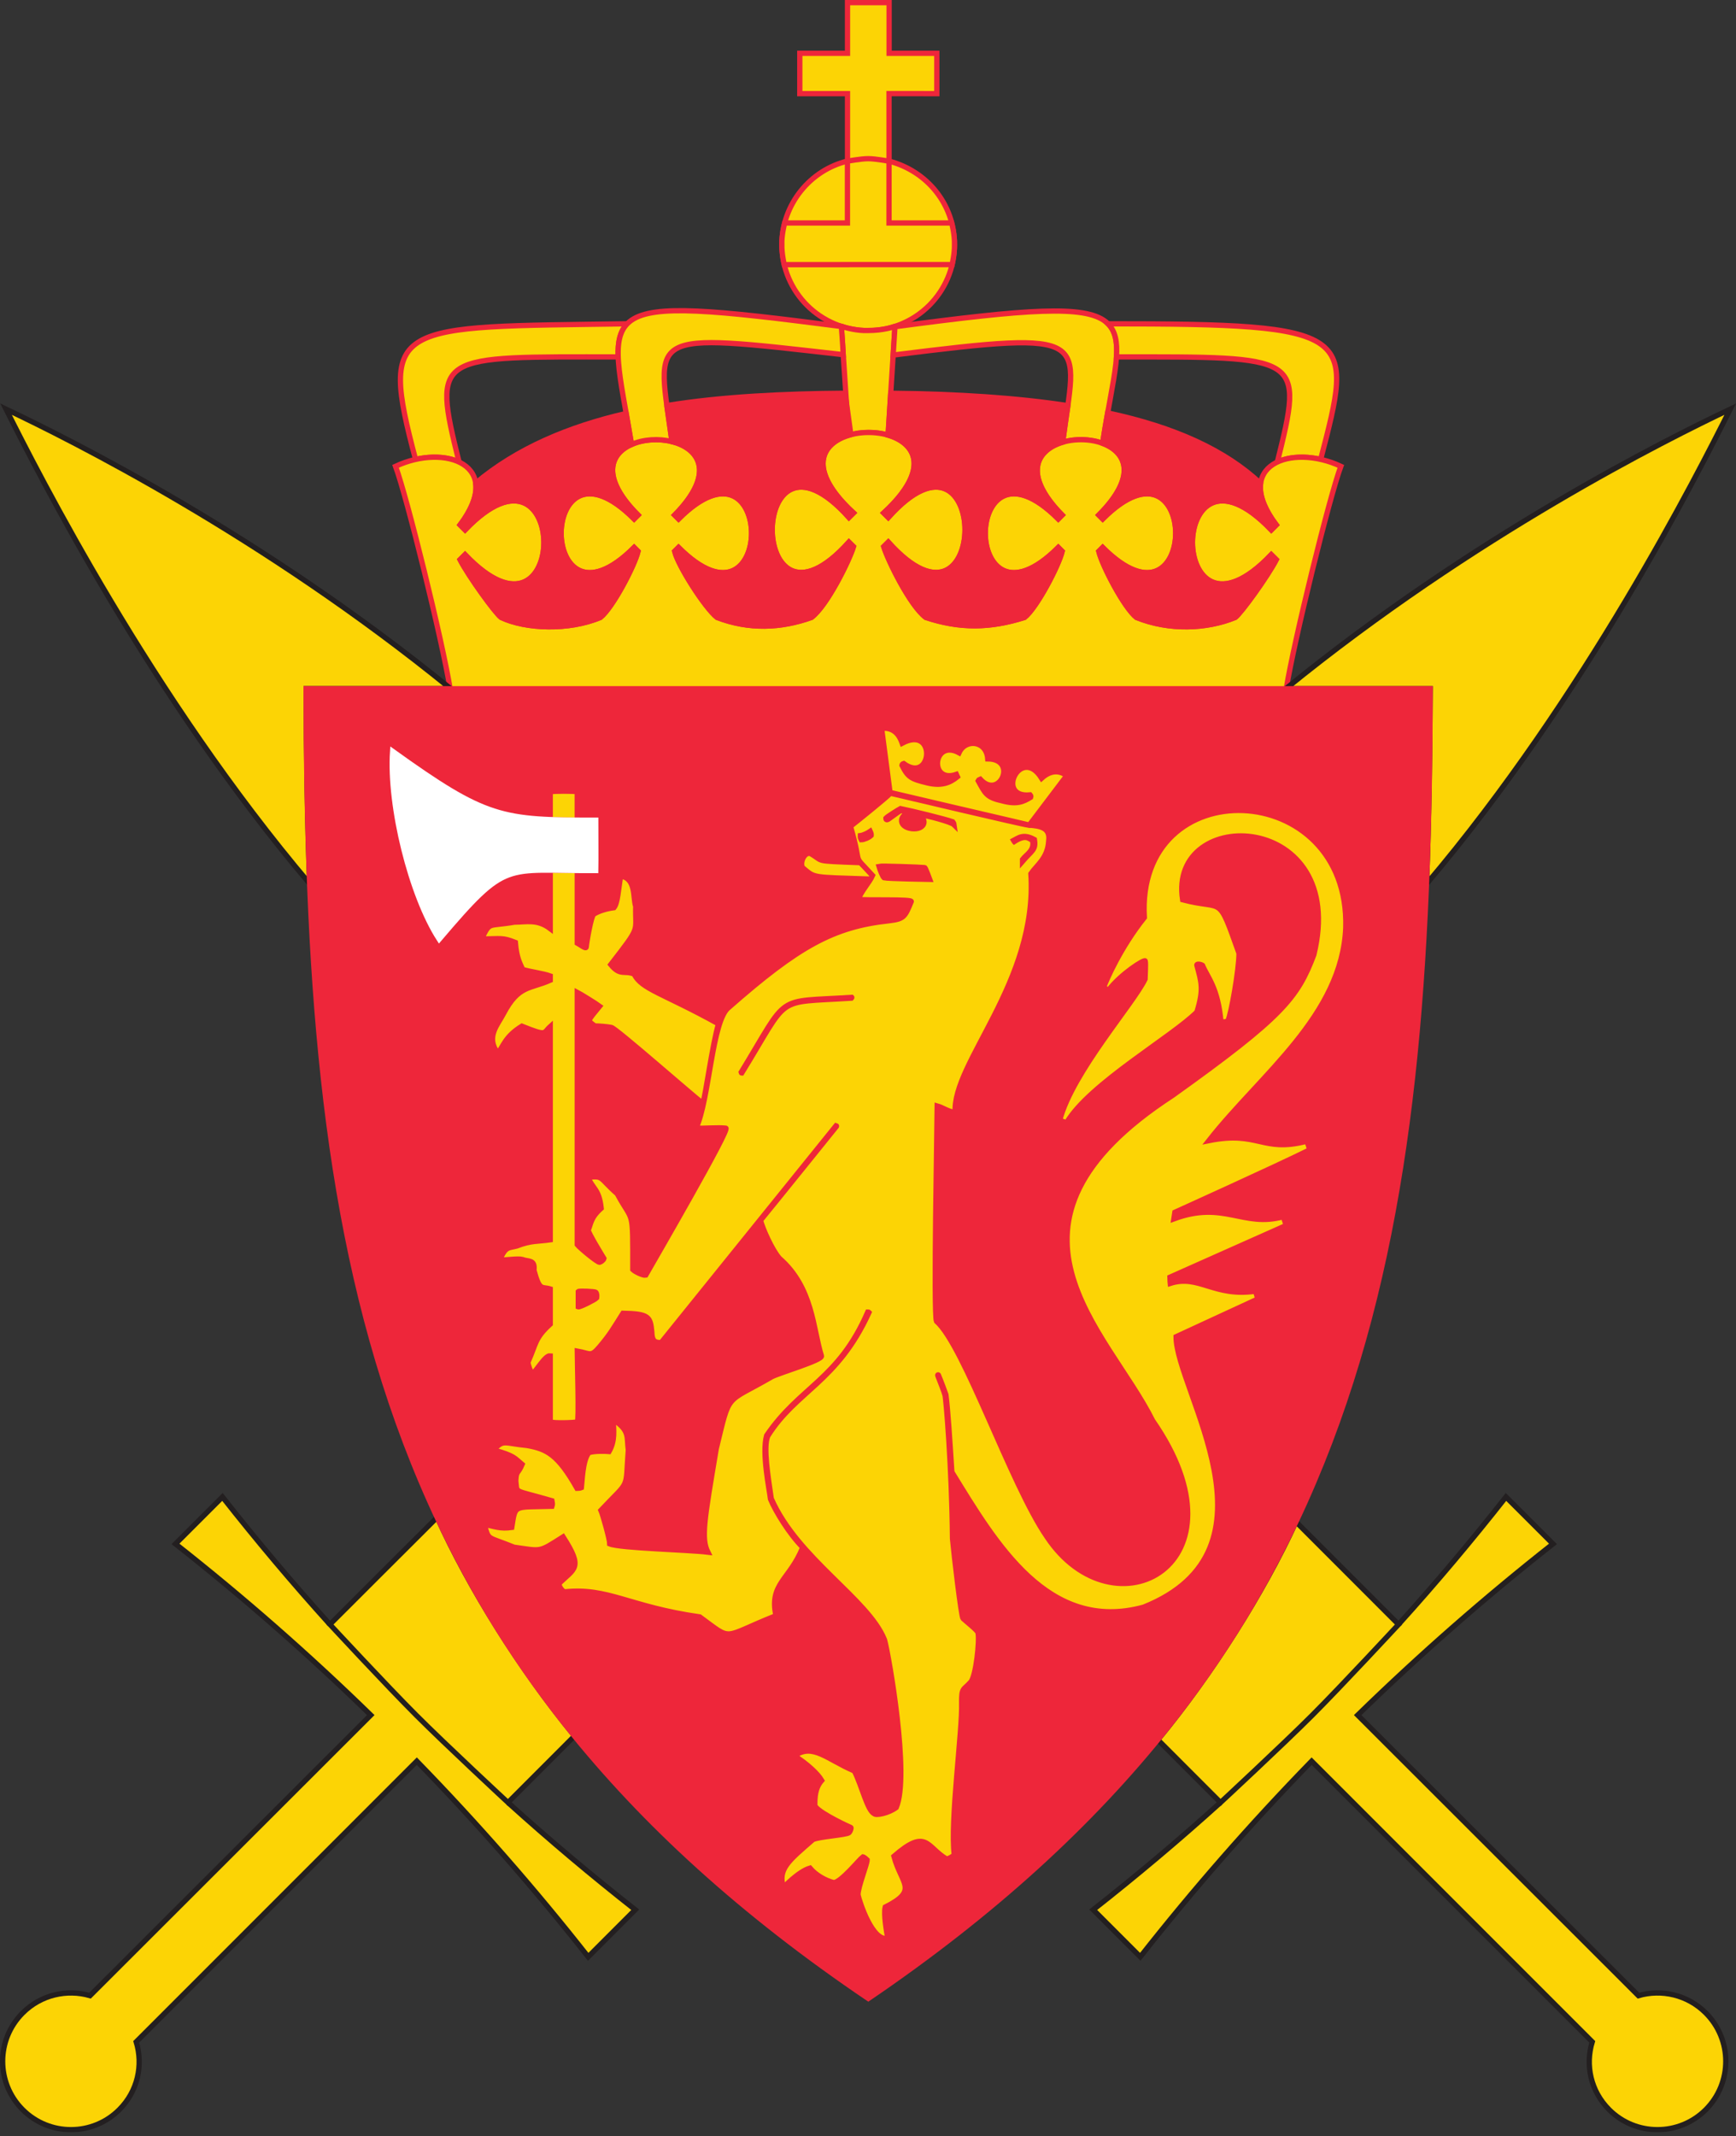<svg width="100" height="123" viewBox="0 0 100 123" fill="none" xmlns="http://www.w3.org/2000/svg">
<rect x="0" y="0" width="100" height="123" fill="#333333" stroke="none"/>
<g clip-path="url(#clip0_99_520)">
<mask id="mask0_99_520" style="mask-type:luminance" maskUnits="userSpaceOnUse" x="-42" y="-69" width="184" height="261">
<path d="M-41.75 -68.238H141.567V191.026H-41.75V-68.238Z" fill="white"/>
</mask>
<g mask="url(#mask0_99_520)">
<path d="M51.214 9.279C53.4 9.849 54.982 11.763 54.982 14.085C54.982 16.82 52.756 19.037 50.011 19.037C47.265 19.037 45.039 16.82 45.039 14.085C45.039 11.759 46.681 9.788 48.819 9.276C48.819 8.764 48.819 5.391 48.819 5.391H46.071V3.069H48.819V0.152H51.217V3.069H53.964V5.391L51.212 5.39C51.212 5.716 51.215 9.149 51.214 9.279Z" fill="#FCD405" stroke="#EE263A" stroke-width="0.304"/>
</g>
<mask id="mask1_99_520" style="mask-type:luminance" maskUnits="userSpaceOnUse" x="-42" y="-69" width="184" height="261">
<path d="M-41.75 -68.238H141.567V191.026H-41.75V-68.238Z" fill="white"/>
</mask>
<g mask="url(#mask1_99_520)">
<path d="M54.82 12.839C54.82 12.839 55.002 13.525 54.98 14.093C54.997 14.567 54.845 15.238 54.845 15.238L45.173 15.239C45.173 15.239 45.022 14.564 45.038 14.093C45.012 13.539 45.199 12.839 45.199 12.839H48.816V9.281C48.816 9.281 49.597 9.137 50.008 9.137C50.422 9.137 51.211 9.284 51.211 9.284V12.839H54.82Z" fill="#FCD405" stroke="#EE263A" stroke-width="0.304"/>
</g>
<mask id="mask2_99_520" style="mask-type:luminance" maskUnits="userSpaceOnUse" x="-42" y="-69" width="184" height="261">
<path d="M-41.75 -68.238H141.567V191.026H-41.75V-68.238Z" fill="white"/>
</mask>
<g mask="url(#mask2_99_520)">
<path d="M48.883 25.066C49.592 24.858 50.44 24.848 51.155 25.056L51.554 18.799L51.475 18.819C51.475 18.819 50.896 19.031 50.019 19.031C49.376 19.064 48.7 18.865 48.52 18.807C48.491 18.797 48.465 18.791 48.465 18.791L48.883 25.066Z" fill="#FCD405" stroke="#EE263A" stroke-width="0.304"/>
</g>
<mask id="mask3_99_520" style="mask-type:luminance" maskUnits="userSpaceOnUse" x="-42" y="-69" width="184" height="261">
<path d="M-41.75 -68.238H141.567V191.026H-41.75V-68.238Z" fill="white"/>
</mask>
<g mask="url(#mask3_99_520)">
<path d="M61.215 25.464C61.946 25.25 62.818 25.272 63.515 25.531C64.654 17.853 66.847 16.775 51.553 18.814L51.449 20.446C63.171 18.977 61.997 19.406 61.215 25.464Z" fill="#FCD405" stroke="#EE263A" stroke-width="0.304"/>
</g>
<mask id="mask4_99_520" style="mask-type:luminance" maskUnits="userSpaceOnUse" x="-42" y="-69" width="184" height="261">
<path d="M-41.75 -68.238H141.567V191.026H-41.75V-68.238Z" fill="white"/>
</mask>
<g mask="url(#mask4_99_520)">
<path d="M26.443 26.608C24.877 20.297 25.128 20.552 35.609 20.552C35.578 19.696 35.712 19.073 36.13 18.646C22.733 18.839 21.822 18.479 23.938 26.457C24.877 26.244 25.788 26.299 26.443 26.608Z" fill="#FCD405" stroke="#EE263A" stroke-width="0.304"/>
</g>
<mask id="mask5_99_520" style="mask-type:luminance" maskUnits="userSpaceOnUse" x="-42" y="-69" width="184" height="261">
<path d="M-41.75 -68.238H141.567V191.026H-41.75V-68.238Z" fill="white"/>
</mask>
<g mask="url(#mask5_99_520)">
<path d="M64.313 20.552C75.004 20.552 75.121 20.401 73.58 26.608C74.233 26.3 75.139 26.244 76.075 26.455C77.979 19.116 78.194 18.646 63.828 18.646C64.257 19.074 64.368 19.7 64.313 20.552Z" fill="#FCD405" stroke="#EE263A" stroke-width="0.304"/>
</g>
<mask id="mask6_99_520" style="mask-type:luminance" maskUnits="userSpaceOnUse" x="-42" y="-69" width="184" height="261">
<path d="M-41.75 -68.238H141.567V191.026H-41.75V-68.238Z" fill="white"/>
</mask>
<g mask="url(#mask6_99_520)">
<path d="M74.086 39.699C74.551 36.841 76.586 28.598 77.237 26.852C74.394 25.516 70.917 26.766 73.52 30.226L73.232 30.515C67.177 24.191 67.177 38.294 73.232 31.94C73.351 32.059 73.52 32.227 73.52 32.227C73.013 33.207 71.49 35.305 71.156 35.554C69.513 36.228 67.355 36.319 65.463 35.554C64.756 34.993 63.497 32.578 63.296 31.75C63.296 31.75 63.486 31.561 63.52 31.526C69.128 37.134 69.128 24.276 63.52 29.884C63.52 29.884 63.38 29.743 63.296 29.659C69.084 23.871 55.464 23.871 61.185 29.659C61.101 29.743 60.962 29.884 60.962 29.884C55.353 24.276 55.353 37.134 60.962 31.526C60.995 31.561 61.132 31.696 61.185 31.75C60.984 32.578 59.726 34.993 59.019 35.554C57.032 36.182 55.302 36.21 53.328 35.554C52.42 34.874 51.136 32.242 50.907 31.477C50.961 31.423 51.103 31.281 51.169 31.216C57.062 37.795 57.062 23.218 51.169 29.798L50.907 29.537C57.609 23.358 42.462 23.358 49.165 29.537L48.903 29.798C43.009 23.218 43.009 37.795 48.903 31.216C48.969 31.281 49.111 31.423 49.165 31.477C48.936 32.242 47.651 34.874 46.743 35.554C44.985 36.182 43.146 36.262 41.305 35.554C40.599 34.993 39.065 32.578 38.864 31.75C38.919 31.696 39.055 31.561 39.089 31.526C44.696 37.134 44.696 24.276 39.089 29.884C39.089 29.884 38.949 29.743 38.864 29.659C44.585 23.871 30.966 23.871 36.754 29.659C36.67 29.743 36.529 29.884 36.529 29.884C30.921 24.276 30.921 37.134 36.529 31.526C36.564 31.561 36.7 31.696 36.754 31.75C36.553 32.578 35.294 34.993 34.587 35.554C32.765 36.319 30.288 36.228 28.866 35.554C28.532 35.305 27.009 33.207 26.502 32.227C26.502 32.227 26.671 32.059 26.79 31.94C32.845 38.294 32.845 24.191 26.79 30.515L26.502 30.226C29.106 26.766 25.628 25.516 22.785 26.852C23.436 28.598 25.472 36.841 25.936 39.699L74.086 39.699Z" fill="#FCD405" stroke="#EE263A" stroke-width="0.304"/>
</g>
<mask id="mask7_99_520" style="mask-type:luminance" maskUnits="userSpaceOnUse" x="-42" y="-69" width="184" height="261">
<path d="M-41.75 -68.238H141.567V191.026H-41.75V-68.238Z" fill="white"/>
</mask>
<g mask="url(#mask7_99_520)">
<path d="M38.709 25.43C37.853 19.123 36.999 19.108 48.573 20.423C48.542 19.747 48.466 18.801 48.466 18.801C33.688 16.891 35.041 17.479 36.381 25.593C37.061 25.293 37.949 25.239 38.709 25.43Z" fill="#FCD405" stroke="#EE263A" stroke-width="0.304"/>
</g>
<mask id="mask8_99_520" style="mask-type:luminance" maskUnits="userSpaceOnUse" x="-42" y="-69" width="184" height="261">
<path d="M-41.75 -68.238H141.567V191.026H-41.75V-68.238Z" fill="white"/>
</mask>
<g mask="url(#mask8_99_520)">
<path d="M36.528 31.526C30.92 37.134 30.92 24.276 36.528 29.884C36.528 29.884 36.668 29.743 36.753 29.659C34.586 27.492 35.139 26.137 36.379 25.592C36.354 25.443 36.115 24.068 36.069 23.808C32.752 24.574 29.793 25.818 27.401 27.822C27.4 27.812 27.397 27.804 27.396 27.795C27.495 28.416 27.251 29.229 26.5 30.226L26.788 30.514C32.844 24.191 32.844 38.295 26.788 31.94C26.669 32.059 26.5 32.227 26.5 32.227C27.008 33.207 28.53 35.305 28.864 35.554C30.286 36.228 32.764 36.319 34.585 35.554C35.292 34.993 36.551 32.577 36.753 31.751C36.698 31.696 36.562 31.561 36.528 31.526Z" fill="#EE263A" stroke="#EE263A" stroke-width="0.304"/>
</g>
<mask id="mask9_99_520" style="mask-type:luminance" maskUnits="userSpaceOnUse" x="-42" y="-69" width="184" height="261">
<path d="M-41.75 -68.238H141.567V191.026H-41.75V-68.238Z" fill="white"/>
</mask>
<g mask="url(#mask9_99_520)">
<path d="M48.901 29.798L49.163 29.537C46.441 27.027 47.322 25.537 48.882 25.066C48.88 25.064 48.717 22.644 48.717 22.644C45.125 22.673 41.633 22.835 38.41 23.354C38.41 23.356 38.41 23.358 38.411 23.36C38.452 23.662 38.679 25.235 38.706 25.43C40.256 25.818 41.265 27.228 38.862 29.659C38.947 29.743 39.087 29.884 39.087 29.884C44.695 24.276 44.695 37.134 39.087 31.526C39.053 31.561 38.917 31.696 38.862 31.75C39.063 32.577 40.597 34.993 41.303 35.554C43.144 36.262 44.983 36.182 46.742 35.554C47.65 34.874 48.934 32.242 49.163 31.477C49.109 31.423 48.967 31.281 48.901 31.216C43.007 37.795 43.007 23.219 48.901 29.798Z" fill="#EE263A" stroke="#EE263A" stroke-width="0.304"/>
</g>
<mask id="mask10_99_520" style="mask-type:luminance" maskUnits="userSpaceOnUse" x="-42" y="-69" width="184" height="261">
<path d="M-41.75 -68.238H141.567V191.026H-41.75V-68.238Z" fill="white"/>
</mask>
<g mask="url(#mask10_99_520)">
<path d="M60.96 29.884C60.96 29.884 61.099 29.743 61.184 29.659C58.847 27.294 59.738 25.896 61.215 25.464C61.318 24.668 61.428 23.97 61.514 23.36C58.612 22.916 55.23 22.687 51.308 22.646C51.308 22.646 51.154 25.056 51.154 25.057C52.732 25.517 53.647 27.01 50.906 29.537L51.167 29.798C57.06 23.218 57.06 37.795 51.167 31.216C51.102 31.281 50.959 31.423 50.906 31.477C51.134 32.241 52.419 34.874 53.327 35.554C55.301 36.21 57.03 36.182 59.018 35.554C59.724 34.993 60.983 32.577 61.184 31.75C61.131 31.696 60.994 31.561 60.96 31.526C55.352 37.134 55.352 24.276 60.96 29.884Z" fill="#EE263A" stroke="#EE263A" stroke-width="0.304"/>
</g>
<mask id="mask11_99_520" style="mask-type:luminance" maskUnits="userSpaceOnUse" x="-42" y="-69" width="184" height="261">
<path d="M-41.75 -68.238H141.567V191.026H-41.75V-68.238Z" fill="white"/>
</mask>
<g mask="url(#mask11_99_520)">
<path d="M73.229 31.94C67.174 38.294 67.174 24.191 73.229 30.514L73.517 30.226C72.785 29.253 72.533 28.454 72.614 27.839C70.575 25.933 67.696 24.611 63.804 23.777C63.707 24.319 63.607 24.902 63.514 25.53C64.858 26.029 65.547 27.405 63.293 29.659C63.377 29.743 63.518 29.884 63.518 29.884C69.126 24.276 69.126 37.134 63.518 31.526C63.484 31.561 63.293 31.75 63.293 31.75C63.494 32.577 64.753 34.993 65.46 35.554C67.352 36.319 69.511 36.227 71.153 35.554C71.487 35.305 73.01 33.207 73.517 32.227C73.517 32.227 73.348 32.059 73.229 31.94Z" fill="#EE263A"/>
</g>
<mask id="mask12_99_520" style="mask-type:luminance" maskUnits="userSpaceOnUse" x="-42" y="-69" width="184" height="261">
<path d="M-41.75 -68.238H141.567V191.026H-41.75V-68.238Z" fill="white"/>
</mask>
<g mask="url(#mask12_99_520)">
<path d="M73.229 31.94C67.174 38.294 67.174 24.191 73.229 30.514L73.517 30.226C72.785 29.253 72.533 28.454 72.614 27.839C70.575 25.933 67.696 24.611 63.804 23.777C63.707 24.319 63.607 24.902 63.514 25.53C64.858 26.029 65.547 27.405 63.293 29.659C63.377 29.743 63.518 29.884 63.518 29.884C69.126 24.276 69.126 37.134 63.518 31.526C63.484 31.561 63.293 31.75 63.293 31.75C63.494 32.577 64.753 34.993 65.46 35.554C67.352 36.319 69.511 36.227 71.153 35.554C71.487 35.305 73.01 33.207 73.517 32.227C73.517 32.227 73.348 32.059 73.229 31.94Z" stroke="#EE263A" stroke-width="0.304"/>
</g>
<mask id="mask13_99_520" style="mask-type:luminance" maskUnits="userSpaceOnUse" x="-42" y="-69" width="184" height="261">
<path d="M-41.75 -68.238H141.567V191.026H-41.75V-68.238Z" fill="white"/>
</mask>
<g mask="url(#mask13_99_520)">
<path d="M74.066 39.66H82.384C82.367 42.792 82.318 47.265 82.172 50.901C91.305 40.135 97.803 27.276 99.668 23.56C96.011 25.295 84.934 30.815 74.066 39.66Z" fill="#FCD405" stroke="#231F20" stroke-width="0.304"/>
</g>
<mask id="mask14_99_520" style="mask-type:luminance" maskUnits="userSpaceOnUse" x="-42" y="-69" width="184" height="261">
<path d="M-41.75 -68.238H141.567V191.026H-41.75V-68.238Z" fill="white"/>
</mask>
<g mask="url(#mask14_99_520)">
<path d="M70.303 103.797C67.899 105.968 65.487 107.994 62.973 109.971L65.684 112.683C68.743 108.794 72.033 105.032 75.555 101.415L91.719 117.578C91.309 118.924 91.629 120.418 92.692 121.483C94.229 123.02 96.723 123.02 98.26 121.483C99.796 119.945 99.796 117.454 98.26 115.916C97.21 114.865 95.712 114.533 94.38 114.918L78.207 98.763C81.819 95.245 85.574 91.959 89.457 88.904L86.75 86.2C84.774 88.71 82.73 91.142 80.559 93.542" fill="#FCD405"/>
<path d="M70.303 103.797C67.899 105.968 65.487 107.994 62.973 109.971L65.684 112.683C68.743 108.794 72.033 105.032 75.555 101.415L91.719 117.578C91.309 118.924 91.629 120.418 92.692 121.483C94.229 123.02 96.723 123.02 98.26 121.483C99.796 119.945 99.796 117.454 98.26 115.916C97.21 114.865 95.712 114.533 94.38 114.918L78.207 98.763C81.819 95.245 85.574 91.959 89.457 88.904L86.75 86.2C84.774 88.71 82.73 91.142 80.559 93.542" stroke="#231F20" stroke-width="0.304"/>
</g>
<mask id="mask15_99_520" style="mask-type:luminance" maskUnits="userSpaceOnUse" x="-42" y="-69" width="184" height="261">
<path d="M-41.75 -68.238H141.567V191.026H-41.75V-68.238Z" fill="white"/>
</mask>
<g mask="url(#mask15_99_520)">
<path d="M66.695 100.184C66.801 100.29 70.306 103.797 70.306 103.797C70.306 103.797 73.873 100.488 75.583 98.778C77.285 97.075 80.562 93.542 80.562 93.542C80.562 93.542 75.031 88.007 74.654 87.633C72.765 91.73 69.853 96.351 66.695 100.184Z" fill="#FCD405" stroke="#231F20" stroke-width="0.304"/>
</g>
<mask id="mask16_99_520" style="mask-type:luminance" maskUnits="userSpaceOnUse" x="-42" y="-69" width="184" height="261">
<path d="M-41.75 -68.238H141.567V191.026H-41.75V-68.238Z" fill="white"/>
</mask>
<g mask="url(#mask16_99_520)">
<path d="M29.262 103.797C31.665 105.968 34.077 107.994 36.591 109.971L33.881 112.683C30.822 108.794 27.531 105.032 24.009 101.415L7.846 117.578C8.254 118.924 7.936 120.418 6.871 121.483C5.335 123.02 2.843 123.02 1.305 121.483C-0.232 119.945 -0.232 117.454 1.305 115.916C2.355 114.865 3.852 114.533 5.185 114.918L21.357 98.763C17.747 95.245 13.991 91.959 10.108 88.904L12.814 86.2C14.791 88.71 16.835 91.142 19.005 93.542" fill="#FCD405"/>
<path d="M29.262 103.797C31.665 105.968 34.077 107.994 36.591 109.971L33.881 112.683C30.822 108.794 27.531 105.032 24.009 101.415L7.846 117.578C8.254 118.924 7.936 120.418 6.871 121.483C5.335 123.02 2.843 123.02 1.305 121.483C-0.232 119.945 -0.232 117.454 1.305 115.916C2.355 114.865 3.852 114.533 5.185 114.918L21.357 98.763C17.747 95.245 13.991 91.959 10.108 88.904L12.814 86.2C14.791 88.71 16.835 91.142 19.005 93.542" stroke="#231F20" stroke-width="0.304"/>
</g>
<mask id="mask17_99_520" style="mask-type:luminance" maskUnits="userSpaceOnUse" x="-42" y="-69" width="184" height="261">
<path d="M-41.75 -68.238H141.567V191.026H-41.75V-68.238Z" fill="white"/>
</mask>
<g mask="url(#mask17_99_520)">
<path d="M33.091 99.965C32.518 100.539 29.261 103.797 29.261 103.797C29.261 103.797 25.693 100.488 23.985 98.778C22.28 97.075 19.004 93.542 19.004 93.542C19.004 93.542 24.135 88.413 25.181 87.377C27.059 91.515 29.921 96.085 33.091 99.965Z" fill="#FCD405" stroke="#231F20" stroke-width="0.298"/>
</g>
<mask id="mask18_99_520" style="mask-type:luminance" maskUnits="userSpaceOnUse" x="-42" y="-69" width="184" height="261">
<path d="M-41.75 -68.238H141.567V191.026H-41.75V-68.238Z" fill="white"/>
</mask>
<g mask="url(#mask18_99_520)">
<path d="M25.957 39.655H17.639C17.647 43.508 17.7 47.264 17.841 50.891C8.716 40.128 2.212 27.276 0.348 23.561C4.006 25.296 15.09 30.81 25.957 39.655Z" fill="#FCD405" stroke="#231F20" stroke-width="0.304"/>
</g>
<mask id="mask19_99_520" style="mask-type:luminance" maskUnits="userSpaceOnUse" x="-42" y="-69" width="184" height="261">
<path d="M-41.75 -68.238H141.567V191.026H-41.75V-68.238Z" fill="white"/>
</mask>
<g mask="url(#mask19_99_520)">
<path d="M17.633 39.661H82.383C82.309 71.419 78.955 95.415 50.017 115.082C20.931 95.415 17.699 71.497 17.633 39.661Z" fill="#EE263A" stroke="#EE263A" stroke-width="0.304"/>
</g>
<mask id="mask20_99_520" style="mask-type:luminance" maskUnits="userSpaceOnUse" x="-42" y="-69" width="184" height="261">
<path d="M-41.75 -68.238H141.567V191.026H-41.75V-68.238Z" fill="white"/>
</mask>
<g mask="url(#mask20_99_520)">
<path d="M33.252 47.228V45.593C33.075 45.545 31.857 45.549 31.695 45.593V47.198C32.169 47.216 32.684 47.224 33.252 47.228Z" fill="#FCD405" stroke="#EE263A" stroke-width="0.304"/>
</g>
<mask id="mask21_99_520" style="mask-type:luminance" maskUnits="userSpaceOnUse" x="-42" y="-69" width="184" height="261">
<path d="M-41.75 -68.238H141.567V191.026H-41.75V-68.238Z" fill="white"/>
</mask>
<g mask="url(#mask21_99_520)">
<path d="M50.104 50.469C49.961 50.312 49.559 49.889 49.495 49.825C46.789 49.724 47.422 49.756 46.627 49.292C46.441 49.264 46.262 49.676 46.352 49.868C47.017 50.406 46.676 50.356 50.104 50.469Z" fill="#FCD405"/>
</g>
<mask id="mask22_99_520" style="mask-type:luminance" maskUnits="userSpaceOnUse" x="-42" y="-69" width="184" height="261">
<path d="M-41.75 -68.238H141.567V191.026H-41.75V-68.238Z" fill="white"/>
</mask>
<g mask="url(#mask22_99_520)">
<path d="M50.923 50.545C50.852 50.489 50.696 50.115 50.631 49.886C50.745 49.855 52.998 49.932 53.267 49.961C53.308 49.963 53.556 50.638 53.556 50.638C53.556 50.638 51.149 50.599 50.923 50.545ZM51.87 46.564C52.494 46.685 54.457 47.171 54.874 47.319C54.967 47.443 54.936 47.412 54.947 47.484C54.792 47.33 53.407 46.96 52.985 46.911C53.146 47.011 53.239 47.238 53.222 47.373C53.188 47.63 52.884 47.765 52.506 47.715C52.127 47.663 51.901 47.46 51.937 47.207C51.958 47.034 52.146 46.839 52.362 46.793C52.177 46.738 51.906 46.67 51.906 46.67C51.683 46.773 51.172 47.202 51.11 47.202C51.05 47.202 51.031 47.193 51.031 47.115C51.096 47.037 51.752 46.624 51.87 46.564ZM50.184 48.106C50.06 48.231 49.759 48.355 49.616 48.355C49.586 48.298 49.549 48.239 49.556 48.12C49.718 48.1 49.982 47.975 50.128 47.873C50.179 47.982 50.191 48.059 50.184 48.106ZM59.586 48.346C59.689 48.945 59.437 48.973 58.902 49.598V49.491C59.132 49.188 59.617 48.968 59.477 48.396C59.261 48.285 59.087 48.036 58.427 48.458C58.415 48.444 58.415 48.461 58.382 48.4C58.651 48.264 58.933 47.982 59.586 48.346ZM65.917 52.836C64.539 54.563 63.742 56.407 63.583 56.836C63.652 56.906 63.725 56.964 63.851 57.026C64.567 56.078 65.942 55.216 65.967 55.336C66.011 55.502 65.958 56.206 65.958 56.385C65.286 57.793 61.79 61.718 61.049 64.491C61.111 64.549 61.333 64.627 61.455 64.627C62.765 62.418 67.513 59.709 68.944 58.279C69.352 56.961 69.206 56.565 68.944 55.586C68.912 55.482 69.167 55.522 69.268 55.589C69.554 56.278 70.156 56.858 70.333 58.849C70.521 58.849 70.652 58.849 70.737 58.763C70.911 58.438 71.372 55.841 71.372 54.895C70.127 51.409 70.535 52.452 68.124 51.813C67.263 46.323 77.722 46.668 75.682 54.979C74.74 57.468 73.891 58.545 67.539 63.082C56.129 70.504 63.823 76.621 66.399 81.811C72.154 90.106 64.156 94.291 60.305 88.491C58.236 85.488 55.563 77.514 53.944 76.081C53.765 75.682 53.988 64.412 53.988 63.686C54.301 63.772 54.592 63.999 55.024 64.067C54.834 61.201 59.788 56.542 59.383 50.311C59.715 49.822 60.357 49.412 60.408 48.43C60.52 47.661 59.927 47.559 59.244 47.513C59.023 47.513 51.563 45.736 51.288 45.676C51.133 45.873 49.337 47.315 48.992 47.584C49.722 50.1 49.005 49.029 50.262 50.413C50.088 50.81 49.58 51.354 49.448 51.787C49.751 51.865 52.657 51.756 52.486 51.924C52.12 52.826 52.056 52.916 51.211 53.021C48.009 53.366 45.989 54.487 41.975 58.016C41.009 58.749 40.856 63.359 40.094 64.966C40.627 64.986 41.367 64.913 41.809 64.966C42.099 64.966 37.69 72.561 37.196 73.429C37.051 73.462 36.578 73.233 36.453 73.108C36.453 69.475 36.486 70.478 35.556 68.744C34.494 67.809 34.785 67.699 33.874 67.794C34.135 68.469 34.51 68.446 34.631 69.577C34.008 70.13 34.039 70.486 33.881 70.836C33.915 71.046 34.66 72.26 34.787 72.47C34.766 72.561 34.612 72.67 34.537 72.687C34.398 72.687 33.417 71.873 33.253 71.674V57.14C33.368 57.198 34.336 57.79 34.542 57.944C33.82 58.834 33.812 58.739 34.267 59.079C34.48 59.079 34.945 59.112 35.218 59.165C35.463 59.195 39.887 63.09 40.486 63.538C40.631 63.157 41.045 60.11 41.389 58.959C38.207 57.193 36.944 56.964 36.532 56.093C35.953 55.857 35.735 56.224 35.181 55.546C36.959 53.25 36.578 53.739 36.62 52.191C36.446 51.674 36.655 50.592 35.753 50.443C35.614 51.255 35.584 52.005 35.366 52.268C34.933 52.323 34.474 52.463 34.197 52.647C34.055 52.742 33.798 54.213 33.767 54.542C33.742 54.658 33.423 54.398 33.253 54.307V50.126C32.659 50.119 32.147 50.108 31.696 50.106V53.475C30.953 52.911 30.32 53.1 29.635 53.1C28.078 53.37 28.249 53.038 27.742 54.067C28.893 54.067 28.915 53.968 29.686 54.269C29.765 55.206 29.956 55.466 30.107 55.828C30.602 55.972 31.273 56.049 31.696 56.201V56.445C30.521 56.968 29.877 56.714 29.009 58.359C28.67 59.021 27.972 59.704 28.672 60.645C29.013 60.243 29.076 59.704 30.061 59.093C31.558 59.689 31.273 59.493 31.696 59.115V71.393C30.984 71.498 30.599 71.425 29.768 71.75C29.29 71.878 29.121 71.758 28.789 72.561C29.09 72.57 29.849 72.455 30.086 72.525C30.435 72.667 30.835 72.508 30.757 73.146C31.093 74.381 31.194 74.066 31.696 74.224V76.246C30.793 77.072 30.905 77.343 30.413 78.435C30.413 78.601 30.571 79.02 30.654 79.101C30.859 79.04 31.387 78.032 31.696 78.074V81.88C31.889 81.965 33.07 81.931 33.253 81.88C33.363 81.88 33.253 78.29 33.253 77.802C34 77.932 34.024 78.167 34.537 77.559C35.158 76.825 35.327 76.504 35.885 75.624C37.394 75.654 37.461 75.83 37.545 76.696C37.562 77.186 37.676 77.315 38.084 77.315L48.163 64.82C48.163 64.82 48.197 64.829 48.184 64.859C48.184 64.859 44.434 69.516 43.809 70.273C43.914 70.713 44.469 71.981 44.901 72.463C46.835 74.149 46.828 76.537 47.318 78.082C47.396 78.326 44.832 79.067 44.438 79.291C41.734 80.862 42.071 80.102 41.26 83.415C40.566 87.543 40.38 88.585 40.776 89.38C39.662 89.242 35.728 89.152 35.126 88.905C35.126 88.654 34.727 87.222 34.615 86.971C36.336 85.144 36.01 85.88 36.194 83.493C36.089 82.756 36.303 82.384 35.321 81.743C35.347 82.35 35.445 82.957 35.085 83.583C34.97 83.572 34.207 83.534 33.913 83.658C33.551 84.112 33.531 85.379 33.492 85.663C33.417 85.694 33.33 85.706 33.239 85.706C32.138 83.762 31.505 83.444 30.375 83.24C28.979 83.1 29.022 82.877 28.436 83.495C29.655 83.835 29.639 83.966 30.076 84.327C29.835 84.905 29.741 84.653 29.711 85.276C29.815 86.03 29.488 85.751 31.792 86.419C31.829 86.608 31.827 86.629 31.793 86.738C29.546 86.805 29.699 86.603 29.48 87.956C28.831 88.051 28.503 87.909 27.901 87.775C28.167 88.749 28.029 88.448 29.608 89.096C31.231 89.32 30.999 89.411 32.438 88.5C33.617 90.334 33.096 90.297 32.184 91.205C32.233 91.403 32.371 91.606 32.524 91.667C35.038 91.4 36.237 92.529 40.309 93.109C42.27 94.539 41.502 94.308 44.699 93.039C44.294 91.184 45.497 90.975 46.24 89.104C45.477 88.34 44.669 87.022 44.384 86.324C44.328 85.814 43.875 83.696 44.161 82.663C46.086 79.83 48.297 79.454 49.986 75.556C50.044 75.556 50.021 75.546 50.055 75.58C48.235 79.582 45.837 80.1 44.221 82.702C43.962 83.356 44.237 84.982 44.426 86.294C45.935 89.747 49.986 92.062 50.941 94.404C50.943 94.419 50.954 94.446 50.963 94.477C51.203 95.371 52.415 102.254 51.628 104.082C51.19 104.416 50.439 104.563 50.355 104.435C49.97 104.274 49.647 102.828 49.214 101.981C47.651 101.317 46.816 100.358 45.771 101.109C46.497 101.577 47.101 102.128 47.333 102.526C46.949 102.963 46.937 103.496 46.937 103.942C46.937 104.24 48.481 105.008 49.008 105.235C49.057 105.258 48.969 105.474 48.912 105.53C48.776 105.666 47.174 105.757 46.824 105.933C45.427 107.153 44.796 107.626 45.127 108.692C45.127 108.692 45.996 107.765 46.658 107.574C46.992 107.975 47.55 108.291 48.023 108.41C48.43 108.41 49.526 107.052 49.706 106.927C49.706 106.927 49.787 106.939 49.95 107.101C49.95 107.359 49.423 108.645 49.423 109.112C49.518 109.533 50.26 111.836 51.139 111.615C51.081 111.311 50.888 110.224 50.992 109.818C52.944 108.838 51.917 108.497 51.493 106.893C53.393 105.241 53.366 106.365 54.522 107.048C54.651 107.048 54.902 106.884 54.971 106.814C54.721 104.89 55.446 99.659 55.395 98.052C55.381 97.146 55.501 97.34 55.917 96.859C56.218 96.539 56.441 94.456 56.337 94.02C56.337 93.898 55.615 93.336 55.474 93.198C55.369 93.088 54.943 89.445 54.868 88.599C54.83 84.486 54.49 80.44 54.433 80.322C54.419 80.228 54.103 79.428 54.018 79.208C54.003 79.176 54.038 79.157 54.054 79.176C54.054 79.176 54.24 79.618 54.487 80.312C54.604 81.229 54.71 82.903 54.83 84.767C57.362 88.886 60.37 94.045 65.873 92.549C74.224 89.218 67.747 80.038 67.747 76.976L72.453 74.803C72.453 74.803 72.383 74.526 72.316 74.353C69.933 74.699 69.059 73.376 67.412 73.903C67.412 73.903 67.391 73.697 67.391 73.548L74.087 70.567C74.087 70.567 73.985 70.224 73.926 70.062C71.603 70.706 70.508 69.117 67.619 70.187L67.677 69.809C67.677 69.809 73.513 67.173 75.434 66.218C75.434 66.218 75.371 65.845 75.248 65.723C72.706 66.379 72.493 65.107 69.633 65.683C72.639 61.852 77.314 58.474 77.522 53.411C77.754 44.739 65.414 44.306 65.917 52.836Z" fill="#FCD405"/>
</g>
<mask id="mask23_99_520" style="mask-type:luminance" maskUnits="userSpaceOnUse" x="-42" y="-69" width="184" height="261">
<path d="M-41.75 -68.238H141.567V191.026H-41.75V-68.238Z" fill="white"/>
</mask>
<g mask="url(#mask23_99_520)">
<path d="M50.923 50.545C50.852 50.489 50.696 50.115 50.631 49.886C50.745 49.855 52.998 49.932 53.267 49.961C53.308 49.963 53.556 50.638 53.556 50.638C53.556 50.638 51.149 50.599 50.923 50.545ZM51.87 46.564C52.494 46.685 54.457 47.171 54.874 47.319C54.967 47.443 54.936 47.412 54.947 47.484C54.792 47.33 53.407 46.96 52.985 46.911C53.146 47.011 53.239 47.238 53.222 47.373C53.188 47.63 52.884 47.765 52.506 47.715C52.127 47.663 51.901 47.46 51.937 47.207C51.958 47.034 52.146 46.839 52.362 46.793C52.177 46.738 51.906 46.67 51.906 46.67C51.683 46.773 51.172 47.202 51.11 47.202C51.05 47.202 51.031 47.193 51.031 47.115C51.096 47.037 51.752 46.624 51.87 46.564ZM50.184 48.106C50.06 48.231 49.759 48.355 49.616 48.355C49.586 48.298 49.549 48.239 49.556 48.12C49.718 48.1 49.982 47.975 50.128 47.873C50.179 47.982 50.191 48.059 50.184 48.106ZM59.586 48.346C59.689 48.945 59.437 48.973 58.902 49.598V49.491C59.132 49.188 59.617 48.968 59.477 48.396C59.261 48.285 59.087 48.036 58.427 48.458C58.415 48.444 58.415 48.461 58.382 48.4C58.651 48.264 58.933 47.982 59.586 48.346ZM65.917 52.836C64.539 54.563 63.742 56.407 63.583 56.836C63.652 56.906 63.725 56.964 63.851 57.026C64.567 56.078 65.942 55.216 65.967 55.336C66.011 55.502 65.958 56.206 65.958 56.385C65.286 57.793 61.79 61.718 61.049 64.491C61.111 64.549 61.333 64.627 61.455 64.627C62.765 62.418 67.513 59.709 68.944 58.279C69.352 56.961 69.206 56.565 68.944 55.586C68.912 55.482 69.167 55.522 69.268 55.589C69.554 56.278 70.156 56.858 70.333 58.849C70.521 58.849 70.652 58.849 70.737 58.763C70.911 58.438 71.372 55.841 71.372 54.895C70.127 51.409 70.535 52.452 68.124 51.813C67.263 46.323 77.722 46.668 75.682 54.979C74.74 57.468 73.891 58.545 67.539 63.082C56.129 70.504 63.823 76.621 66.399 81.811C72.154 90.106 64.156 94.291 60.305 88.491C58.236 85.488 55.563 77.514 53.944 76.081C53.765 75.682 53.988 64.412 53.988 63.686C54.301 63.772 54.592 63.999 55.024 64.067C54.834 61.201 59.788 56.542 59.383 50.311C59.715 49.822 60.357 49.412 60.408 48.43C60.52 47.661 59.927 47.559 59.244 47.513C59.023 47.513 51.563 45.736 51.288 45.676C51.133 45.873 49.337 47.315 48.992 47.584C49.722 50.1 49.005 49.029 50.262 50.413C50.088 50.81 49.58 51.354 49.448 51.787C49.751 51.865 52.657 51.756 52.486 51.924C52.12 52.826 52.056 52.916 51.211 53.021C48.009 53.366 45.989 54.487 41.975 58.016C41.009 58.749 40.856 63.359 40.094 64.966C40.627 64.986 41.367 64.913 41.809 64.966C42.099 64.966 37.69 72.561 37.196 73.429C37.051 73.462 36.578 73.233 36.453 73.108C36.453 69.475 36.486 70.478 35.556 68.744C34.494 67.809 34.785 67.699 33.874 67.794C34.135 68.469 34.51 68.446 34.631 69.577C34.008 70.13 34.039 70.486 33.881 70.836C33.915 71.046 34.66 72.26 34.787 72.47C34.766 72.561 34.612 72.67 34.537 72.687C34.398 72.687 33.417 71.873 33.253 71.674V57.14C33.368 57.198 34.336 57.79 34.542 57.944C33.82 58.834 33.812 58.739 34.267 59.079C34.48 59.079 34.945 59.112 35.218 59.165C35.463 59.195 39.887 63.09 40.486 63.538C40.631 63.157 41.045 60.11 41.389 58.959C38.207 57.193 36.944 56.964 36.532 56.093C35.953 55.857 35.735 56.224 35.181 55.546C36.959 53.25 36.578 53.739 36.62 52.191C36.446 51.674 36.655 50.592 35.753 50.443C35.614 51.255 35.584 52.005 35.366 52.268C34.933 52.323 34.474 52.463 34.197 52.647C34.055 52.742 33.798 54.213 33.767 54.542C33.742 54.658 33.423 54.398 33.253 54.307V50.126C32.659 50.119 32.147 50.108 31.696 50.106V53.475C30.953 52.911 30.32 53.1 29.635 53.1C28.078 53.37 28.249 53.038 27.742 54.067C28.893 54.067 28.915 53.968 29.686 54.269C29.765 55.206 29.956 55.466 30.107 55.828C30.602 55.972 31.273 56.049 31.696 56.201V56.445C30.521 56.968 29.877 56.714 29.009 58.359C28.67 59.021 27.972 59.704 28.672 60.645C29.013 60.243 29.076 59.704 30.061 59.093C31.558 59.689 31.273 59.493 31.696 59.115V71.393C30.984 71.498 30.599 71.425 29.768 71.75C29.29 71.878 29.121 71.758 28.789 72.561C29.09 72.57 29.849 72.455 30.086 72.525C30.435 72.667 30.835 72.508 30.757 73.146C31.093 74.381 31.194 74.066 31.696 74.224V76.246C30.793 77.072 30.905 77.343 30.413 78.435C30.413 78.601 30.571 79.02 30.654 79.101C30.859 79.04 31.387 78.032 31.696 78.074V81.88C31.889 81.965 33.07 81.931 33.253 81.88C33.363 81.88 33.253 78.29 33.253 77.802C34 77.932 34.024 78.167 34.537 77.559C35.158 76.825 35.327 76.504 35.885 75.624C37.394 75.654 37.461 75.83 37.545 76.696C37.562 77.186 37.676 77.315 38.084 77.315L48.163 64.82C48.163 64.82 48.197 64.829 48.184 64.859C48.184 64.859 44.434 69.516 43.809 70.273C43.914 70.713 44.469 71.981 44.901 72.463C46.835 74.149 46.828 76.537 47.318 78.082C47.396 78.326 44.832 79.067 44.438 79.291C41.734 80.862 42.071 80.102 41.26 83.415C40.566 87.543 40.38 88.585 40.776 89.38C39.662 89.242 35.728 89.152 35.126 88.905C35.126 88.654 34.727 87.222 34.615 86.971C36.336 85.144 36.01 85.88 36.194 83.493C36.089 82.756 36.303 82.384 35.321 81.743C35.347 82.35 35.445 82.957 35.085 83.583C34.97 83.572 34.207 83.534 33.913 83.658C33.551 84.112 33.531 85.379 33.492 85.663C33.417 85.694 33.33 85.706 33.239 85.706C32.138 83.762 31.505 83.444 30.375 83.24C28.979 83.1 29.022 82.877 28.436 83.495C29.655 83.835 29.639 83.966 30.076 84.327C29.835 84.905 29.741 84.653 29.711 85.276C29.815 86.03 29.488 85.751 31.792 86.419C31.829 86.608 31.827 86.629 31.793 86.738C29.546 86.805 29.699 86.603 29.48 87.956C28.831 88.051 28.503 87.909 27.901 87.775C28.167 88.749 28.029 88.448 29.608 89.096C31.231 89.32 30.999 89.411 32.438 88.5C33.617 90.334 33.096 90.297 32.184 91.205C32.233 91.403 32.371 91.606 32.524 91.667C35.038 91.4 36.237 92.529 40.309 93.109C42.27 94.539 41.502 94.308 44.699 93.039C44.294 91.184 45.497 90.975 46.24 89.104C45.477 88.34 44.669 87.022 44.384 86.324C44.328 85.814 43.875 83.696 44.161 82.663C46.086 79.83 48.297 79.454 49.986 75.556C50.044 75.556 50.021 75.546 50.055 75.58C48.235 79.582 45.837 80.1 44.221 82.702C43.962 83.356 44.237 84.982 44.426 86.294C45.935 89.747 49.986 92.062 50.941 94.404C50.943 94.419 50.954 94.446 50.963 94.477C51.203 95.371 52.415 102.254 51.628 104.082C51.19 104.416 50.439 104.563 50.355 104.435C49.97 104.274 49.647 102.828 49.214 101.981C47.651 101.317 46.816 100.358 45.771 101.109C46.497 101.577 47.101 102.128 47.333 102.526C46.949 102.963 46.937 103.496 46.937 103.942C46.937 104.24 48.481 105.008 49.008 105.235C49.057 105.258 48.969 105.474 48.912 105.53C48.776 105.666 47.174 105.757 46.824 105.933C45.427 107.153 44.796 107.626 45.127 108.692C45.127 108.692 45.996 107.765 46.658 107.574C46.992 107.975 47.55 108.291 48.023 108.41C48.43 108.41 49.526 107.052 49.706 106.927C49.706 106.927 49.787 106.939 49.95 107.101C49.95 107.359 49.423 108.645 49.423 109.112C49.518 109.533 50.26 111.836 51.139 111.615C51.081 111.311 50.888 110.224 50.992 109.818C52.944 108.838 51.917 108.497 51.493 106.893C53.393 105.241 53.366 106.365 54.522 107.048C54.651 107.048 54.902 106.884 54.971 106.814C54.721 104.89 55.446 99.659 55.395 98.052C55.381 97.146 55.501 97.34 55.917 96.859C56.218 96.539 56.441 94.456 56.337 94.02C56.337 93.898 55.615 93.336 55.474 93.198C55.369 93.088 54.943 89.445 54.868 88.599C54.83 84.486 54.49 80.44 54.433 80.322C54.419 80.228 54.103 79.428 54.018 79.208C54.003 79.176 54.038 79.157 54.054 79.176C54.054 79.176 54.24 79.618 54.487 80.312C54.604 81.229 54.71 82.903 54.83 84.767C57.362 88.886 60.37 94.045 65.873 92.549C74.224 89.218 67.747 80.038 67.747 76.976L72.453 74.803C72.453 74.803 72.383 74.526 72.316 74.353C69.933 74.699 69.059 73.376 67.412 73.903C67.412 73.903 67.391 73.697 67.391 73.548L74.087 70.567C74.087 70.567 73.985 70.224 73.926 70.062C71.603 70.706 70.508 69.117 67.619 70.187L67.677 69.809C67.677 69.809 73.513 67.173 75.434 66.218C75.434 66.218 75.371 65.845 75.248 65.723C72.706 66.379 72.493 65.107 69.633 65.683C72.639 61.852 77.314 58.474 77.522 53.411C77.754 44.739 65.414 44.306 65.917 52.836Z" stroke="#EE263A" stroke-width="0.304"/>
</g>
<mask id="mask24_99_520" style="mask-type:luminance" maskUnits="userSpaceOnUse" x="-42" y="-69" width="184" height="261">
<path d="M-41.75 -68.238H141.567V191.026H-41.75V-68.238Z" fill="white"/>
</mask>
<g mask="url(#mask24_99_520)">
<path d="M49.041 57.477C44.533 57.77 45.546 57.217 42.728 61.787C42.691 61.787 42.712 61.765 42.699 61.74C45.507 57.143 44.558 57.724 49.066 57.433C49.077 57.443 49.048 57.469 49.041 57.477Z" stroke="#EE263A" stroke-width="0.304"/>
</g>
<mask id="mask25_99_520" style="mask-type:luminance" maskUnits="userSpaceOnUse" x="-42" y="-69" width="184" height="261">
<path d="M-41.75 -68.238H141.567V191.026H-41.75V-68.238Z" fill="white"/>
</mask>
<g mask="url(#mask25_99_520)">
<path d="M33.312 74.374V75.252C33.397 75.283 34.272 74.843 34.368 74.738C34.389 74.602 34.375 74.476 34.319 74.417C34.263 74.362 33.356 74.329 33.312 74.374Z" fill="#EE263A" stroke="#EE263A" stroke-width="0.304"/>
</g>
<mask id="mask26_99_520" style="mask-type:luminance" maskUnits="userSpaceOnUse" x="-42" y="-69" width="184" height="261">
<path d="M-41.75 -68.238H141.567V191.026H-41.75V-68.238Z" fill="white"/>
</mask>
<g mask="url(#mask26_99_520)">
<path d="M51.269 45.632C51.246 45.478 50.852 42.478 50.785 41.942C51.675 41.843 51.908 42.638 51.968 42.798C53.962 41.738 53.704 45.17 52.054 43.969C51.992 43.986 51.962 44.018 51.957 44.067C52.3 44.757 52.466 44.855 53.447 45.09C54.225 45.268 54.703 45.096 55.157 44.726C55.133 44.665 55.095 44.591 55.095 44.591C53.496 45.145 53.742 42.534 55.244 43.347C55.618 42.521 56.825 42.644 56.898 43.698C58.647 43.716 57.573 46.094 56.463 44.868C56.414 44.886 56.371 44.911 56.347 44.96C56.738 45.668 56.813 45.915 57.696 46.107C58.591 46.359 58.972 46.155 59.374 45.908C59.389 45.873 59.374 45.81 59.341 45.774C57.303 45.977 58.805 42.898 60.001 44.813C60.614 44.258 61.13 44.431 61.45 44.659C61.154 45.053 59.5 47.24 59.291 47.511C57.591 47.112 53.029 46.051 51.269 45.632Z" fill="#FCD405" stroke="#EE263A" stroke-width="0.304"/>
</g>
<mask id="mask27_99_520" style="mask-type:luminance" maskUnits="userSpaceOnUse" x="-42" y="-69" width="184" height="261">
<path d="M-41.75 -68.238H141.567V191.026H-41.75V-68.238Z" fill="white"/>
</mask>
<g mask="url(#mask27_99_520)">
<path d="M34.315 50.13C29.012 50.154 29.243 49.45 25.3 54.08C23.666 51.547 22.405 46.437 22.617 43.268C28.026 47.149 28.885 47.23 34.315 47.23C34.315 48.056 34.328 49.56 34.315 50.13Z" fill="white" stroke="white" stroke-width="0.304"/>
</g>
</g>
<defs>
<clipPath id="clip0_99_520">
<rect width="100" height="122.787" fill="white"/>
</clipPath>
</defs>
</svg>
